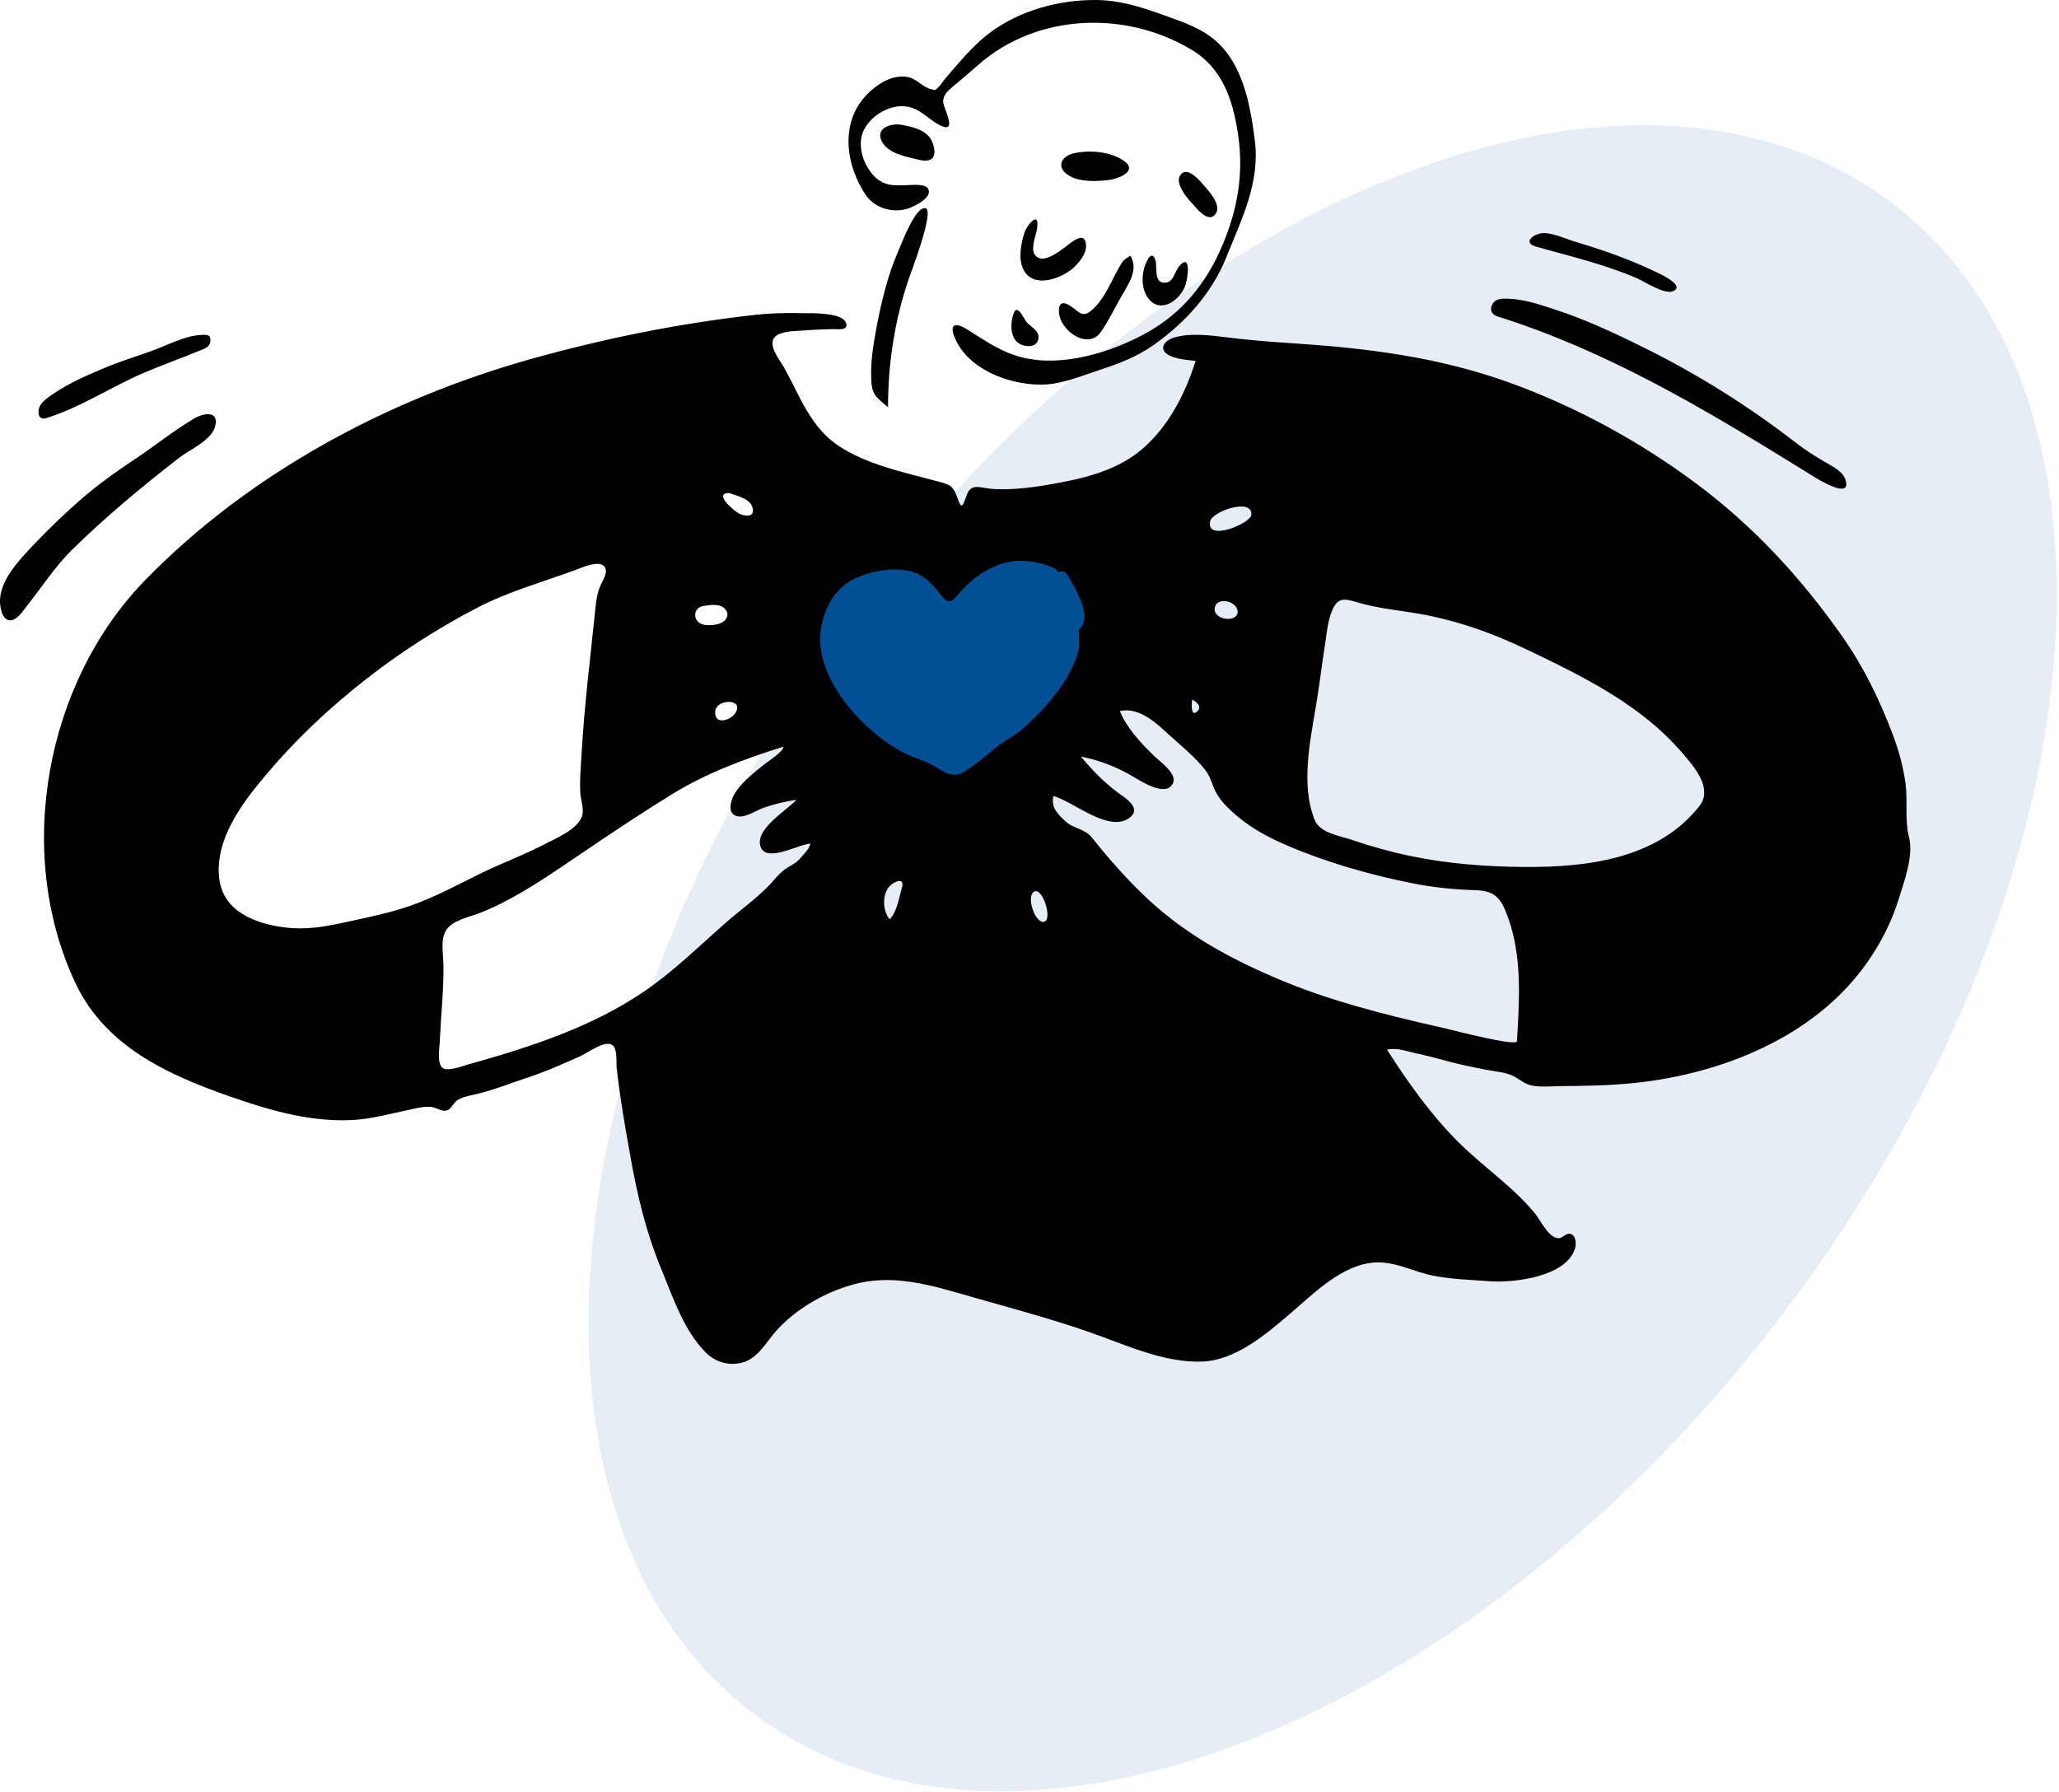 <svg width="910" height="792" viewBox="0 0 910 792" fill="none" xmlns="http://www.w3.org/2000/svg">
<path d="M790.023 577.943C651.345 762.503 446.936 842.999 333.462 757.735C219.989 672.472 240.421 453.736 379.099 269.176C517.777 84.616 722.186 4.12 835.659 89.384C949.133 174.647 928.701 393.383 790.023 577.943Z" fill="#034F96" fill-opacity="0.1"/>
<path fill-rule="evenodd" clip-rule="evenodd" d="M358.995 253.473C349.895 260.07 351.344 273.051 354.083 282.482C358.117 296.369 366.152 309.224 375.318 320.305C391.579 339.963 419.184 362.036 444.63 344.778C467.291 329.408 481.584 298.395 486.518 272.272C488.043 264.199 490.074 252.17 482.909 246.101C472.317 237.13 453.633 238.762 440.846 239.917C432.424 240.677 424.299 243.258 415.977 242.047C396.642 239.229 375.123 241.781 358.995 253.473Z" fill="#034F96"/>
<path fill-rule="evenodd" clip-rule="evenodd" d="M333.802 139.162C340.111 138.465 346.531 138.281 352.883 138.384L354.764 138.417C359.116 138.448 372.666 138.055 373.982 142.933C374.892 146.312 370.341 145.385 368.079 145.472C364.662 145.605 361.237 145.633 357.827 145.881L356.367 146.001C352.679 146.344 344.625 146.016 342.148 149.304C339.488 152.837 344.556 159.029 346.402 162.221L346.497 162.389C353.602 175.085 358.028 188.719 370.755 197.147C382.781 205.111 398.51 208.562 412.372 212.234L415.589 213.09C420.199 214.341 421.363 215.032 423.162 220.111L423.372 220.717C425.214 226.109 425.893 222.324 427.269 218.745L427.329 218.589C429.372 213.375 433.322 215.719 438.385 216.084C446.084 216.642 454.543 215.702 462.193 214.434L463.107 214.281C477.648 211.802 493.066 208.451 504.587 198.676C516.389 188.664 523.836 174.073 528.413 159.533L527.452 159.417C523.883 159.007 519.847 158.688 516.702 157.036C511.863 154.494 514.345 150.621 518.787 149.244C525.857 147.054 534.821 148.173 541.971 149.081C550.94 150.22 559.948 150.958 568.966 151.57L571.425 151.734C604.374 153.896 635.825 157.821 667.07 169.1C696.534 179.735 724.349 194.91 749.468 213.582C774.912 232.496 795.982 255.305 814.144 281.2C823.787 294.951 830.602 309.055 836.551 324.723C839.238 331.8 841.11 338.701 842.151 346.211C843.186 353.691 841.842 361.755 843.498 369.11L843.687 369.895C845.849 378.31 841.564 389.604 839.079 397.619C835.895 407.884 830.856 417.557 824.601 426.289C801.604 458.393 761.065 474.569 722.822 478.632C711.998 479.781 701.147 479.983 690.272 480.057C686.251 480.084 682.143 480.522 678.141 480.002C674.205 479.491 672.436 477.599 669.266 475.837C665.634 473.819 660.295 473.568 656.271 472.738L651.421 471.749C647.653 470.978 643.897 470.178 640.178 469.154C635.96 467.993 631.783 466.889 627.527 465.937L625.698 465.539C621.673 464.686 617.185 462.89 613.025 463.971C622.226 478.409 632.651 493.048 644.862 505.13C655.676 515.831 668.896 524.666 678.533 536.511C680.921 539.446 684.317 547.025 688.664 547.27C690.801 547.39 691.953 544.754 694.208 545.436C696.66 546.179 696.656 550.002 696.085 551.859C692.276 564.248 669.428 567.03 658.878 566.34L658.562 566.318C650.182 565.699 641.414 565.464 633.173 563.804C625.667 562.293 618.644 558.575 610.937 558.033C595.929 556.975 582.814 569.653 572.204 578.886L569.89 580.882C559.323 589.966 545.897 601.213 531.562 601.806C514.474 602.513 497.461 594.386 481.705 588.883C466.577 583.6 450.945 579.298 435.483 574.932L430.034 573.387C413.748 568.743 397.129 563.28 380.067 567.015C366.134 570.066 351.046 578.539 341.906 589.598L341.401 590.218C337.469 595.123 334.068 600.902 327.504 602.389C321.489 603.751 315.766 601.8 311.572 597.464C302.498 588.082 297.942 574.936 293.106 562.984L292.248 560.889C285.768 545.249 281.893 529.333 278.885 512.708C277.219 503.493 275.593 494.267 274.235 485.003C273.619 480.795 273.055 476.578 272.575 472.352C272.301 469.936 272.78 465.493 271.655 463.189C269.221 458.208 260.659 464.863 256.794 466.673L253.833 468.002C247.291 470.926 240.79 473.755 233.953 476.015C226.396 478.512 218.909 481.558 211.178 483.436C208.397 484.111 205.274 484.595 202.699 485.934C200.554 487.05 199.791 489.67 198.035 490.583C195.562 491.869 193.03 489.449 190.393 489.234C186.91 488.95 183.051 490.075 179.661 490.781C171.886 492.398 164.321 494.544 156.349 495.02C140.044 495.991 123.801 492.056 108.43 486.949L107.561 486.659C77.933 476.711 47.368 464.394 33.285 434.41C6.184 376.717 20.15 301.526 64.233 256.341C110.157 209.269 171.103 176.595 234.031 158.863C266.466 149.723 300.284 142.869 333.802 139.162ZM346.125 330.066C329.137 335.4 312.339 341.654 297.109 350.993C284.479 358.738 272.04 367.043 259.717 375.363L249.305 382.401C237.54 390.335 224.803 398.666 211.606 403.71C207.029 405.459 199.631 406.819 196.981 411.467C194.607 415.629 195.939 422.095 195.997 426.644C196.129 437.067 194.991 447.62 194.483 458.072L194.396 460.031C194.286 462.736 193.071 469.89 195.46 471.923C197.675 473.808 204.124 471.277 206.363 470.65L208.82 469.959C235.034 462.55 261.321 453.957 284.085 438.631C297.222 429.786 308.571 418.573 320.42 408.144C326.864 402.47 334.055 397.395 340.029 391.219C342.204 388.969 343.984 386.483 346.475 384.567C348.85 382.738 351.664 381.799 353.646 379.417C355.34 377.381 357.407 375.54 358.23 372.931C353.213 372.931 338.64 381.662 336.121 374.18C333.524 366.47 347.796 358.142 352.007 353.506C347.109 354.244 342.284 355.378 337.602 356.994C334.767 357.972 330.146 360.996 327.019 360.902C320.57 360.708 322.965 353.142 325.301 349.798C327.94 346.02 331.563 342.89 335.182 339.958L337.88 337.788C338.806 337.042 346.912 331.72 346.125 330.066ZM515.685 323.881L514.468 322.762C509.308 318.048 502.326 312.578 494.934 314.293C497.939 321.699 503.964 328.156 509.647 333.715L510.133 334.189C512.504 336.497 520.109 341.738 518.502 345.909C515.891 352.684 504.676 345.577 501.404 343.617C494.039 339.205 486.161 336.036 477.699 334.395C482.627 340.259 487.929 345.846 494.13 350.375L496.184 351.846C499.597 354.336 503.648 357.871 499.421 361.281C490.384 368.573 474.286 354.133 465.567 351.836C464.477 356.836 467.153 359.448 470.642 362.793C474.52 366.509 479.272 365.999 482.751 370.392C489.691 379.156 496.943 387.385 505.006 395.2C522.305 411.965 541.674 422.761 563.657 432.197C586.685 442.083 611.52 448.395 635.933 453.901L638.005 454.37C643.106 455.575 670.295 462.654 670.439 460.212L670.737 455.102C671.741 437.446 672.274 419.282 665.376 402.637C662.628 396.005 659.45 393.777 652.387 393.469L652.018 393.455C642.597 393.139 633.543 392.282 624.26 390.42C605.339 386.626 586.312 381.217 568.561 373.575C560.793 370.23 553.225 366.186 546.754 360.693L545.876 359.939C542.795 357.264 539.691 354.206 537.685 350.689C535.733 347.265 535.189 343.515 532.69 340.341C528.039 334.432 521.326 329.029 515.685 323.881ZM267.056 250.357C264.564 247.506 257.287 250.83 254.453 251.897L254.297 251.954C240.032 257.198 224.796 261.44 211.305 268.427C193.571 277.611 176.645 288.489 160.963 300.829C145.263 313.18 130.776 326.821 117.876 342.079L117.211 342.868C106.767 355.29 94.971 371.047 96.882 388.163C98.528 402.916 112.896 408.294 125.88 409.926C135.007 411.074 143.27 409.674 152.142 407.743L155.7 406.967C164.403 405.08 173.037 403.269 181.481 400.3C192.192 396.532 202.081 391.142 212.239 386.155C221.487 381.615 231.181 378.073 240.336 373.326L240.922 373.026C246.154 370.381 255.176 366.526 257.205 360.809C258.301 357.721 256.655 353.693 256.472 350.53C256.161 345.2 256.638 339.645 256.967 334.288L257.035 333.144C258.2 312.668 260.731 292.286 262.834 271.898L263.129 268.958C263.488 265.473 263.953 262.128 265.38 258.8L265.522 258.485C266.564 256.259 269.012 252.596 267.056 250.357ZM461.598 407.392C465.229 406.264 460.783 392.151 457.115 394.064C453.268 396.07 457.588 408.638 461.598 407.392ZM398.482 392.812L398.61 392.365C400.129 387.177 394.559 389.907 392.838 392.071C389.822 395.865 390.128 402.674 393.238 406.364C396.528 402.62 397.182 397.448 398.482 392.812ZM600.275 266.347L598.748 265.902C594.18 264.593 591.29 264.157 588.954 269.374C586.833 274.106 586.385 279.669 585.623 284.769L585.526 285.404C584.236 293.64 583.241 301.919 581.915 310.149L581.597 312.082C578.958 327.901 574.901 346.949 580.981 362.26C583.338 368.196 591.482 369.232 597.114 371.098L597.413 371.198C605.949 374.121 614.725 376.554 623.559 378.391C639.947 381.797 656.694 383.055 673.41 383.194C701.246 383.423 732.588 379.728 751.023 356.343C756.83 348.976 749.723 340.139 744.961 334.478C738.798 327.151 732.181 320.911 724.503 315.161C709.348 303.817 692.868 295.763 675.877 287.605C658.695 279.353 642.2 273.531 623.293 270.644C615.546 269.461 607.81 268.547 600.275 266.347ZM451.153 247.888C440.962 247.729 430.654 254.264 424.279 261.803L423.629 262.581C420.342 266.495 418.982 267.005 415.616 262.701L415.033 261.961C412.192 258.387 408.99 254.878 404.628 253.231C396.361 250.109 385.127 252.182 377.4 255.915C368.891 260.028 364.205 268.946 362.823 278.009C359.563 299.393 380.928 322.682 398.391 332.187C403.442 334.934 409.079 336.179 413.983 339.249L414.954 339.852C418.711 342.154 421.991 343.667 426.266 341.002C430.612 338.292 435.103 334.717 438.998 331.366C443.423 327.558 448.924 325.073 453.157 321.112L454.382 319.958C462.094 312.641 468.944 305.071 473.66 295.384C475.313 291.989 476.597 288.925 476.998 285.213L477.008 285.052C477.049 283.849 476.82 278.282 476.823 278.28C482.16 273.971 477.537 264.298 474.349 258.6L473.726 257.503C472.944 256.141 471.59 253.458 470.233 252.599C469.695 252.258 468.423 253.017 467.649 252.652C467.019 252.355 466.669 251.479 466.041 251.189C461.407 249.054 456.297 247.97 451.153 247.888ZM325.101 315.035C328.913 308.686 316.689 308.801 316.124 314.31C315.465 320.744 323.03 318.483 325.101 315.035ZM526.946 309.184L526.9 309.45C526.586 311.481 526.324 317.462 529.406 314.158C531.771 311.623 526.923 309.304 526.946 309.184ZM319.596 268.435C317.312 266.775 313.475 267.473 310.913 267.825C306.603 268.418 305.984 273.717 309.64 275.634C311.786 276.76 316.87 276.421 319.043 275.18C321.793 273.61 322.574 270.599 319.596 268.435ZM94.947 188.85C93.094 194.833 83.718 198.8 79.043 202.437C62.688 215.16 46.707 228.407 31.922 242.927C24.543 250.174 18.889 258.882 12.549 266.993L11.55 268.264C9.893 270.424 7.136 274.571 4.1 274.16C0.606 273.69 -0.101 267.672 0.011 265.044C0.392 256.082 8.577 247.427 14.414 241.256C20.98 234.317 28 227.555 35.169 221.237C43.063 214.281 51.628 208.302 60.357 202.449C68.928 196.701 77.146 190.06 86.06 184.854L86.354 184.688C90.575 182.363 97.179 181.639 94.947 188.85ZM546.981 270.492C547.04 265.403 536.924 263.363 536.835 269.305C536.763 274.133 546.925 275.292 546.981 270.492ZM553.051 227.524C553.532 219.864 535.856 225.978 534.85 230.373C532.717 239.717 552.809 231.364 553.051 227.524ZM322.292 217.906C314.917 217.838 324.62 226.13 326.993 227.173L327.064 227.203C329.789 228.3 333.565 228.563 332.646 224.579C331.659 220.298 325.62 219.195 322.292 217.906ZM666.622 132.036C673.449 132.251 680.11 134.49 686.548 136.569C700.71 141.142 714.197 147.486 727.497 154.117C750.815 165.739 773.254 179.801 793.823 195.79C797.815 198.892 801.901 201.449 806.208 203.986L807.763 204.894C810.704 206.586 814.535 208.673 815.618 212.025C818.546 221.093 803.765 211.991 801.668 210.689L794.292 206.12C752 179.972 709.572 154.859 661.738 139.828C659.101 139 658.281 136.647 659.664 134.316C661.164 131.789 664.086 131.956 666.622 132.036ZM92.955 151.015C92.648 153.694 89.693 154.365 87.591 155.212L87.402 155.29C79.532 158.596 71.465 161.415 63.617 164.776C49.049 171.013 35.671 180.064 20.466 184.798C16.991 185.881 16.479 182.374 17.409 179.988C18.445 177.325 21.557 175.455 23.808 173.914C30.3 169.466 37.664 166.269 44.874 163.179C52.022 160.114 59.382 157.795 66.711 155.226C73.522 152.837 81.428 148.392 88.743 148.063L89.838 148.011C91.8 147.938 93.282 148.141 92.955 151.015ZM396.837 111.339L397.41 110.023C398.889 106.562 404.673 91.165 409.026 92.035C413.196 92.868 402.692 120.223 401.637 123.247L401.608 123.331C395.395 141.555 392.469 160.746 392.469 180C388.155 176.116 385.537 175.156 385.121 168.817C384.6 160.874 385.839 152.916 387.311 145.133L387.482 144.236C389.625 133.035 392.341 121.832 396.837 111.339ZM484.989 0.008C494.448 0.142 503.349 2.79 512.171 5.926L518.296 8.121C525.143 10.59 532.034 13.321 537.498 18.2C549.476 28.897 552.596 46.608 554.556 61.76C557.001 80.668 548.865 96.532 542.017 113.638C535.613 129.637 523.858 142.598 509.886 152.474C502.81 157.475 495.014 160.56 486.856 163.233L486.011 163.508C477.413 166.289 469.086 170.014 459.887 170C445.918 169.98 428.033 163.345 422.082 149.582C419.409 143.399 421.942 142.221 427.217 145.462L427.433 145.596C435.298 150.537 442.879 155.869 452.07 158.061C469.894 162.313 491.242 155.726 506.871 147.034C522.495 138.345 532.983 125.291 539.993 109.038C547.065 92.64 549.813 76.483 547.086 58.805C544.775 43.824 540.177 30.14 526.677 22.008C497.534 4.455 458.269 5.869 432.353 28.681C429.391 31.287 426.457 33.835 423.442 36.34L420.999 38.349C418.834 40.145 416.582 42.302 416.891 45.295L416.915 45.477C417.419 48.542 423.026 58.876 415.956 55.615C410.106 52.916 406.927 47.639 399.84 46.986C392.297 46.29 383.3 52.084 381.043 59.377C378.891 66.336 382.729 75.856 388.74 79.848C392.114 82.088 395.794 81.984 399.601 81.871L400.786 81.838C402.884 81.789 408.725 81.107 410.113 83.325C412.57 87.248 403.903 91.371 401.106 92.238C394.3 94.35 386.256 91.865 382.344 85.79C378.366 79.613 375.645 72.465 375.096 65.107C374.573 58.057 376.173 50.919 380.332 45.131C384.756 38.974 393.773 32.073 401.857 34.211C405.366 35.139 408.185 38.765 411.628 39.453C413.802 39.887 412.887 40.198 414.688 38.587C415.831 37.565 416.911 35.679 417.966 34.467L421.872 29.948C426.67 24.401 431.624 18.873 437.458 14.492C450.773 4.495 468.47 -0.226 484.989 0.008ZM453.492 142.107C455.185 144.286 459.167 145.98 458.995 149.193C458.711 154.497 451.482 153.513 449.071 150.746C446.328 147.596 446.615 141.758 448.169 138.113C449.744 134.421 452.637 141.006 453.492 142.107ZM499.53 113C503.43 119.078 498.677 125.638 495.594 131.018C492.645 136.161 489.907 141.975 486.475 146.811C480.777 154.839 468.381 146.154 468.013 137.903C467.739 131.76 471.964 134.193 474.838 136.501L475.471 137.015C478.164 139.173 479.574 139.61 482.532 137.076C488.765 131.735 491.566 122.805 495.875 116.043C496.729 114.702 498.278 113.896 499.53 113ZM510.648 114.954C511.654 117.894 509.544 125.682 515.409 124.903C518.65 124.473 519.342 119.823 521.046 117.793C526.775 110.97 525.018 123.875 523.521 127.105C520.221 134.223 510.985 139.128 506.404 130.097C504.759 126.854 504.709 122.789 505.487 119.262L505.574 118.887C506.045 116.92 508.792 109.526 510.648 114.954ZM682.799 103.016C687.413 103.361 691.873 105.54 696.249 106.854C709.166 110.732 721.172 114.961 733.234 120.86L734.765 121.62C736.995 122.762 744.396 126.917 739.17 128.797C735.406 130.151 726.614 124.342 723.382 122.949C709.179 116.824 693.917 113.251 679.047 109.07C672.088 107.112 678.663 102.706 682.799 103.016ZM458.347 101.034C457.828 104.463 454.604 111.296 458.54 113.749C461.554 115.629 466.513 112.32 469.507 110.139L470.999 109.037C473.897 106.839 479.759 101.639 479.997 108.653C480.123 112.356 476.416 116.799 473.771 118.932L473.403 119.221C467.633 123.649 456.314 127.38 452.244 118.999C449.979 114.334 451.218 107.694 452.716 102.993L452.797 102.752C454.163 98.922 459.575 92.923 458.347 101.034ZM531.376 81.119L533.419 83.488C535.959 86.479 539.705 91.406 537.14 94.697C533.727 99.076 528.209 91.21 525.933 88.82L525.841 88.725C523.844 86.683 519.643 80.868 521.435 77.783C524.01 73.351 528.831 78.226 531.376 81.119ZM496.265 70.775C503.696 75.616 494.098 79.116 489.757 79.61L488.726 79.712C483.702 80.182 477.565 80.357 473.083 77.963C466.346 74.364 468.592 68.927 475.122 67.625C481.817 66.292 490.44 66.979 496.265 70.775ZM398.68 55.208L399.873 55.444C405.078 56.505 410.639 58.109 412.385 63.698C414.297 69.823 411.621 71.918 406.153 70.642L404.601 70.268C399.467 69.052 392.654 67.573 389.941 62.885C386.417 56.797 393.562 54.213 398.68 55.208Z" fill="black"/>
</svg>

